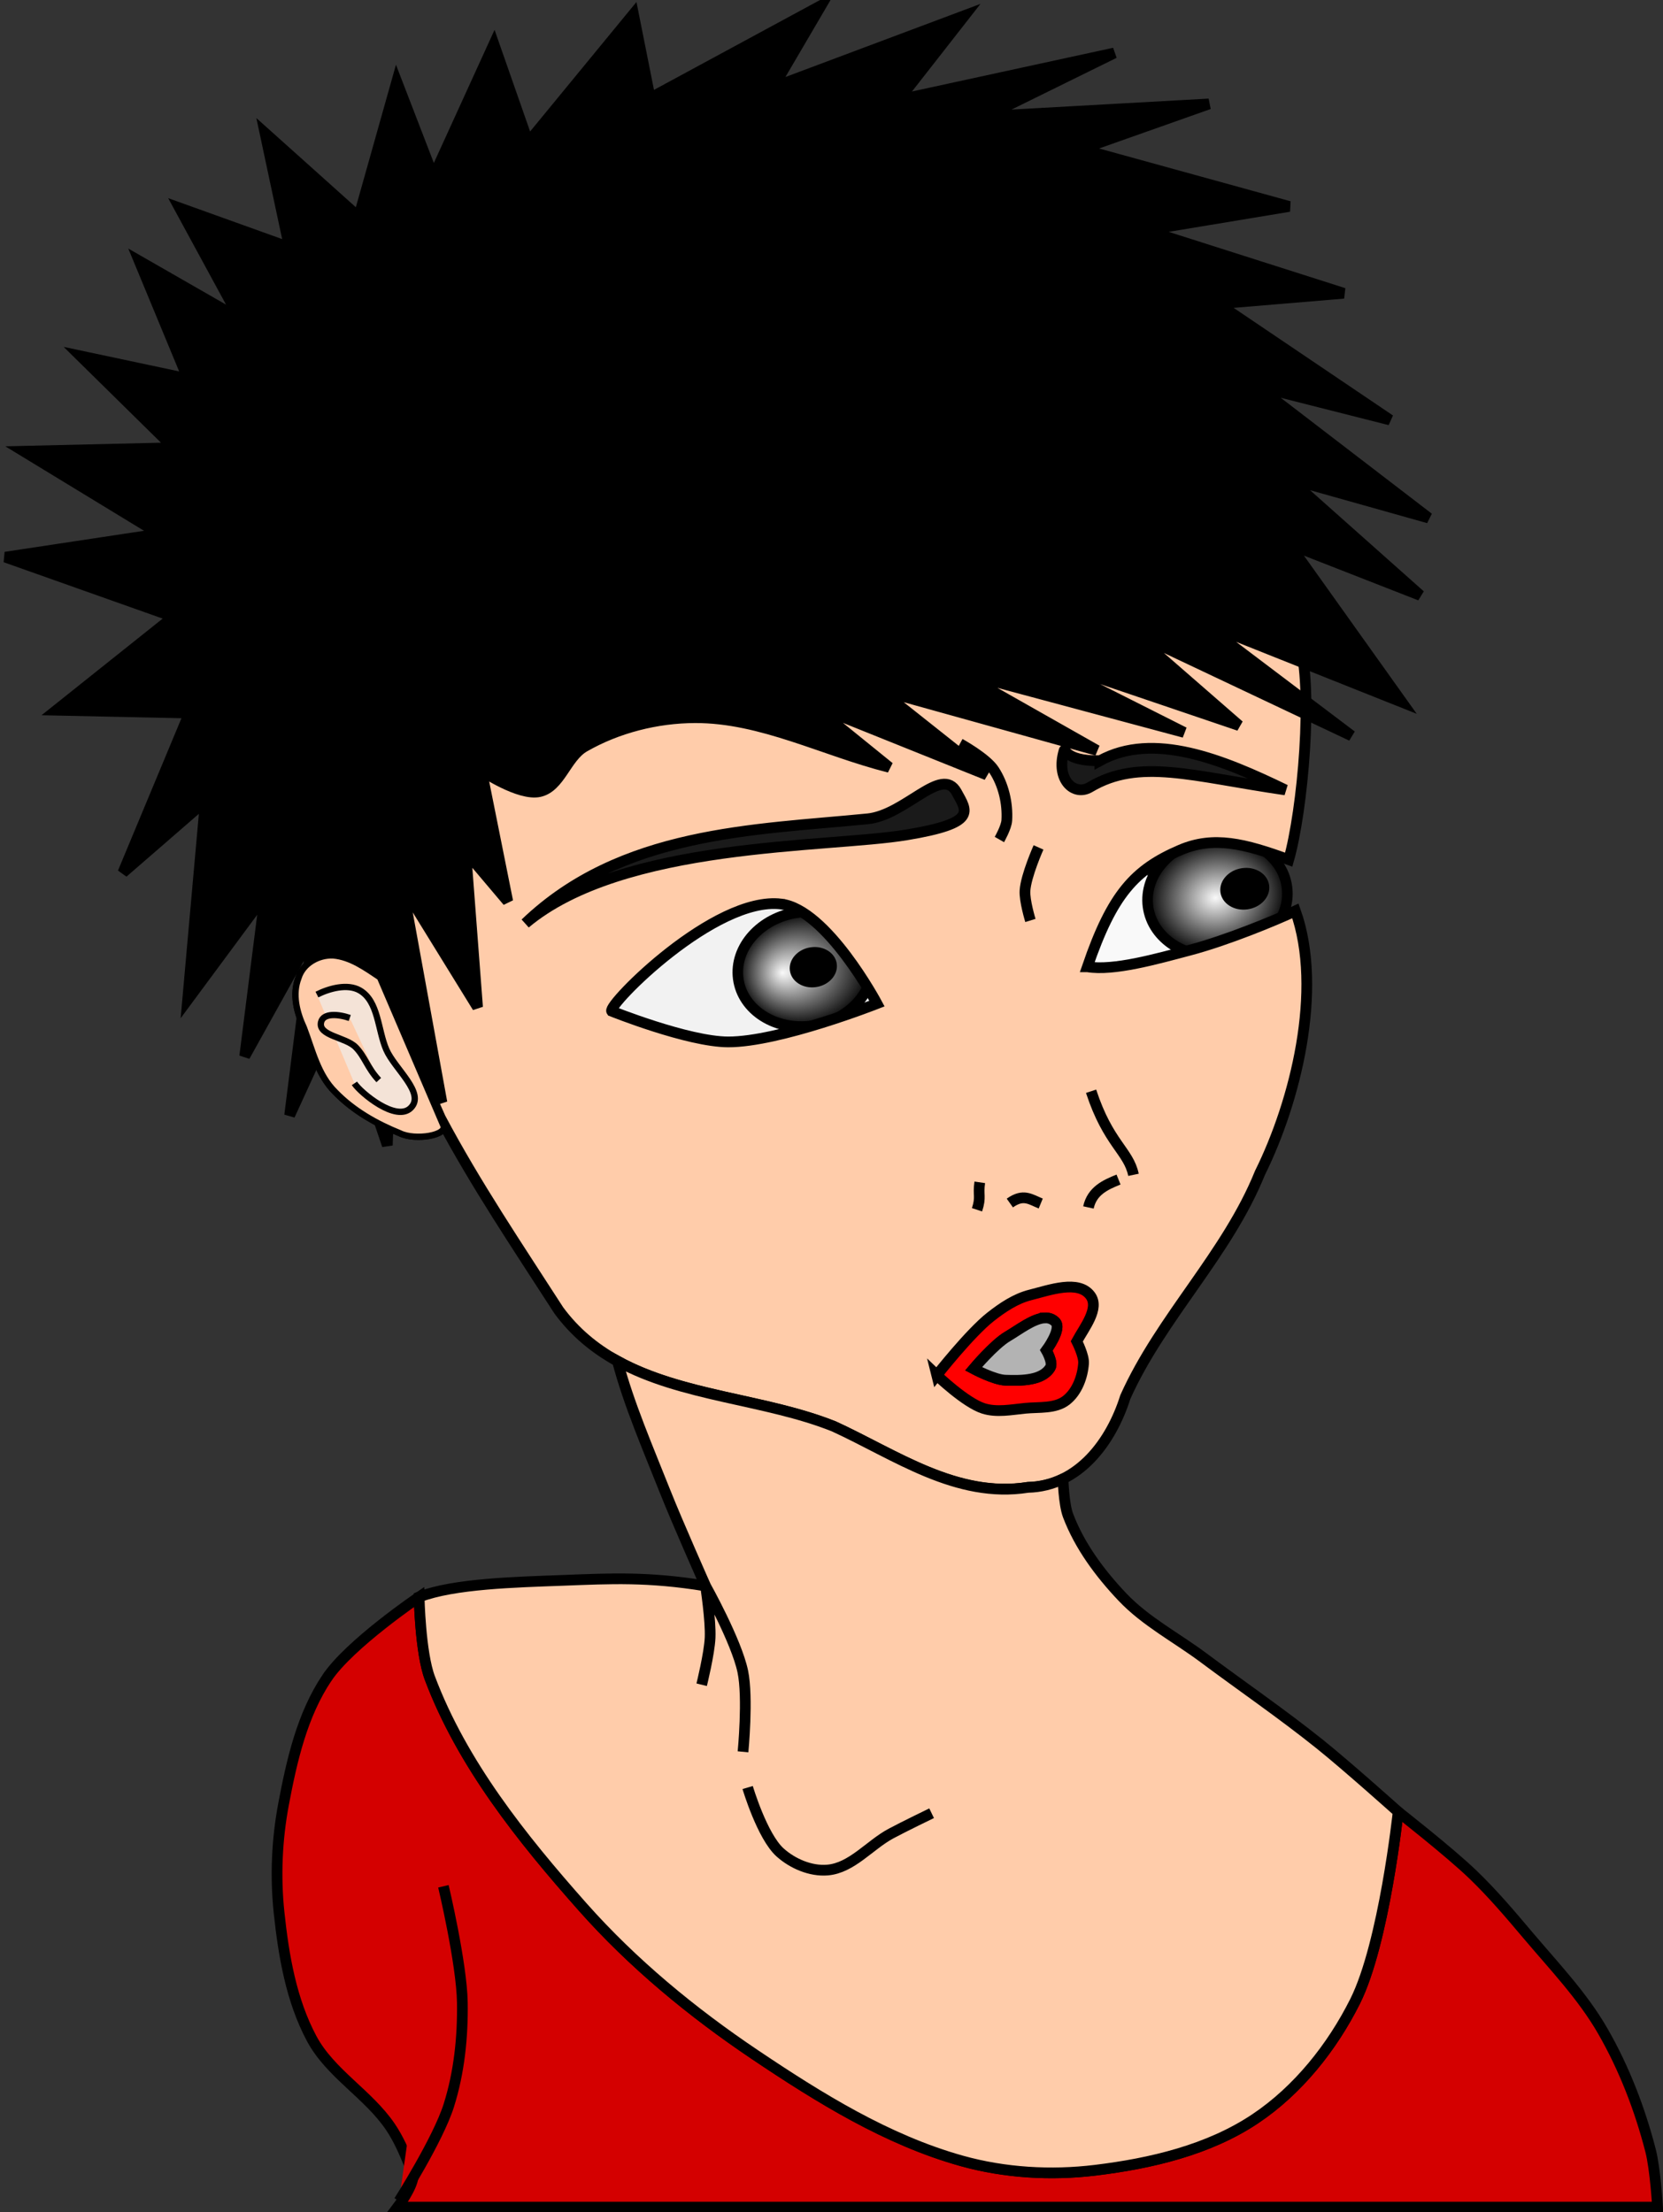 <?xml version="1.0" encoding="UTF-8" standalone="no"?>
<!-- Created with Inkscape (http://www.inkscape.org/) -->
<svg
    xmlns:inkscape="http://www.inkscape.org/namespaces/inkscape"
    xmlns:rdf="http://www.w3.org/1999/02/22-rdf-syntax-ns#"
    xmlns="http://www.w3.org/2000/svg"
    xmlns:sodipodi="http://sodipodi.sourceforge.net/DTD/sodipodi-0.dtd"
    xmlns:ns1="http://sozi.baierouge.fr"
    xmlns:cc="http://creativecommons.org/ns#"
    xmlns:xlink="http://www.w3.org/1999/xlink"
    xmlns:dc="http://purl.org/dc/elements/1.1/"
    id="svg5160"
    sodipodi:docname="ccAzqg7fg9uzPw.svg"
    viewBox="0 0 155.12 206.34"
    version="1.1"
    inkscape:version="0.48.4 r9939"
  >
  <rect x="0" y="0" width="155.12" height="206.34" fill="#333333" stroke="none"/>
  <title
      id="title5298"
    >ccAzqg7fg9uzPw</title
  >
  <defs
      id="defs5162"
    >
    <radialGradient
        id="radialGradient5156"
        fx="539.94"
        fy="110.69"
        xlink:href="#linearGradient4236"
        gradientUnits="userSpaceOnUse"
        cy="110.64"
        cx="541.87"
        gradientTransform="matrix(1 0 0 .819 0 20.018)"
        r="5.654"
        inkscape:collect="always"
    />
    <linearGradient
        id="linearGradient4236"
      >
      <stop
          id="stop4238"
          style="stop-color:#f9f9f9"
          offset="0"
      />
      <stop
          id="stop4242"
          style="stop-color:#040404"
          offset="1"
      />
    </linearGradient
    >
    <radialGradient
        id="radialGradient5158"
        fx="541.71"
        fy="110.72"
        xlink:href="#linearGradient4236"
        gradientUnits="userSpaceOnUse"
        cy="110.64"
        cx="541.87"
        gradientTransform="matrix(1 0 0 .819 0 20.018)"
        r="5.654"
        inkscape:collect="always"
    />
  </defs
  >
  <sodipodi:namedview
      id="base"
      fit-margin-left="0"
      inkscape:zoom="3.4877303"
      borderopacity="1.0"
      inkscape:current-layer="layer1"
      inkscape:cx="77.557602"
      inkscape:cy="103.16817"
      inkscape:window-width="1280"
      inkscape:window-maximized="1"
      inkscape:snap-bbox="false"
      showgrid="false"
      fit-margin-right="0"
      inkscape:bbox-nodes="false"
      bordercolor="#666666"
      inkscape:window-x="0"
      inkscape:window-y="0"
      fit-margin-bottom="0"
      inkscape:snap-page="true"
      inkscape:pageopacity="0.0"
      inkscape:pageshadow="2"
      pagecolor="#ffffff"
      inkscape:document-units="px"
      inkscape:window-height="1004"
      fit-margin-top="0"
  />
  <g
      id="layer1"
      inkscape:label="Ebene 1"
      inkscape:groupmode="layer"
      transform="translate(0 -846.03)"
    >
    <g
        id="g5132"
        style="enable-background:new"
        transform="translate(-705.13 1006.9)"
      >
      <path
          id="path5084"
          style="stroke:#000000;stroke-width:1px;fill:#d40000"
          inkscape:connector-curvature="0"
          d="m735.63-4.382c-2.309 3.44-3.277 7.681-4.045 11.753-0.628 3.326-0.781 6.779-0.424 10.144 0.427 4.024 1.135 8.185 3.043 11.754 1.731 3.237 5.271 5.178 7.332 8.215 0.745 1.099 1.284 2.332 1.781 3.562 0.143 0.354 0.375 0.713 0.344 1.094-0.087 1.059-1.438 2.844-1.438 2.844h117.52s-0.209-3.545-0.648-5.255c-0.998-3.884-2.466-7.694-4.465-11.17-1.902-3.306-4.591-6.097-7.049-9.014-1.623-1.925-3.261-3.848-5.076-5.593-2.182-2.098-6.959-5.836-6.959-5.836s-1.303 12.278-4.009 17.679c-2.151 4.295-5.347 8.304-9.344 10.969-4.34 2.894-9.728 4.155-14.906 4.781-4.129 0.5-8.432 0.243-12.438-0.875-6.965-1.944-13.311-5.873-19.312-9.906-5.862-3.939-11.377-8.496-16.062-13.781-5.67-6.397-11.239-13.344-14.25-21.344-0.896-2.38-1-7.562-1-7.562s-6.47 4.376-8.593 7.541z"
      />
      <path
          id="path5086"
          style="fill:#f2f2f2"
          inkscape:connector-curvature="0"
          d="m776.79-76.579c-6.198 0.501-14.992 9.45-14.625 10 0 0 7.13 2.863 10.875 2.875 4.781 0.016 13.906-3.562 13.906-3.562s-4.702-8.765-8.969-9.281c-0.387-0.047-0.774-0.065-1.188-0.031z"
      />
      <g
          id="g5088"
          transform="translate(64.946 -174.14)"
        >
        <path
            id="path5090"
            sodipodi:rx="5.6536064"
            sodipodi:ry="4.6307182"
            style="stroke-linejoin:round;stroke:#000000;stroke-linecap:round;stroke-width:.883;fill:url(#radialGradient5156)"
            sodipodi:type="arc"
            d="m547.53 110.64c0 2.558-2.531 4.631-5.654 4.631s-5.654-2.073-5.654-4.631 2.531-4.631 5.654-4.631 5.654 2.073 5.654 4.631z"
            transform="matrix(1.102 -.157 .151 1.143 101.42 62.276)"
            sodipodi:cy="110.64402"
            sodipodi:cx="541.87146"
        />
        <path
            id="path5092"
            sodipodi:rx="5.6536064"
            sodipodi:ry="4.6307182"
            style="stroke-width:0;fill:#000000"
            sodipodi:type="arc"
            d="m547.53 110.64c0 2.558-2.531 4.631-5.654 4.631s-5.654-2.073-5.654-4.631 2.531-4.631 5.654-4.631 5.654 2.073 5.654 4.631z"
            transform="matrix(.387 -.055 .053 .401 500.48 88.916)"
            sodipodi:cy="110.64402"
            sodipodi:cx="541.87146"
        />
      </g
      >
      <path
          id="path5094"
          style="fill:#f9f9f9"
          inkscape:connector-curvature="0"
          d="m811.66-79.485c-2.083 1.727-3.567 4.238-5.125 8.781 2.363 0.397 6.194-0.648 9.281-1.469-1.935-0.715-3.366-2.247-3.625-4.188-0.122-0.919 0.032-1.829 0.406-2.656l-0.938-0.469z"
      />
      <g
          id="g5096"
          transform="translate(64.322 -173.96)"
        >
        <path
            id="path5098"
            sodipodi:rx="5.6536064"
            sodipodi:ry="4.6307182"
            style="stroke-linejoin:round;stroke:#000000;stroke-linecap:round;stroke-width:.852;fill:url(#radialGradient5158)"
            sodipodi:type="arc"
            d="m547.53 110.64c0 2.558-2.531 4.631-5.654 4.631s-5.654-2.073-5.654-4.631 2.531-4.631 5.654-4.631 5.654 2.073 5.654 4.631z"
            transform="matrix(1.146 -.162 .157 1.181 116.01 53.851)"
            sodipodi:cy="110.64402"
            sodipodi:cx="541.87146"
        />
        <path
            id="path5100"
            sodipodi:rx="5.6536064"
            sodipodi:ry="4.6307182"
            style="stroke-width:0;fill:#000000"
            sodipodi:type="arc"
            d="m547.53 110.64c0 2.558-2.531 4.631-5.654 4.631s-5.654-2.073-5.654-4.631 2.531-4.631 5.654-4.631 5.654 2.073 5.654 4.631z"
            transform="matrix(.402 -.057 .055 .415 533 80.954)"
            sodipodi:cy="110.64402"
            sodipodi:cx="541.87146"
        />
      </g
      >
      <path
          id="path5102"
          style="stroke:#000000;stroke-width:1px;fill:#ffccaa"
          inkscape:connector-curvature="0"
          d="m777.99-76.554c4.267 0.516 8.943 9.287 8.943 9.287s-9.109 3.59-13.89 3.574c-3.745-0.012-10.862-2.871-10.862-2.871-0.391-0.587 9.62-10.739 15.809-9.991zm28.566 5.855c2.316-6.753 4.4-9.062 8.664-10.89 3.112-1.335 6.002-0.606 10.119 0.899 1.293-4.538 2.343-15.909 0.96-20.487-2.333-11.329-8.876-22.175-19.366-27.617-14.364-8.265-32.523-8.528-47.611-2.105-11.861 5.562-22.606 16.03-24.394 29.513-1.382 7.13-0.268 14.46 2.457 21.144 2.697 7.959 5.372 15.967 8.818 23.632 3.295 6.21 7.246 12.057 11.049 17.958 6.039 8.191 17.072 7.384 25.666 10.819 5.739 2.634 11.432 6.73 18.103 5.678 4.743-0.108 7.771-4.27 9.076-8.416 3.342-7.451 9.48-13.289 12.562-20.913 3.27-6.588 5.918-17.057 3.304-24.426-1.942 0.91-6.426 2.751-9.793 3.643-3.139 0.831-7.165 1.979-9.613 1.568z"
      />
      <path
          id="path5104"
          style="stroke:#000000;stroke-width:1px;fill:#1a1a1a"
          inkscape:connector-curvature="0"
          d="m807.72-89.916c4.997-2.746 11.439-0.125 17.303 2.718-8.746-1.27-13.629-2.989-18.224-0.252-1.473 0.878-3.217-0.701-2.421-3.388 0.13-0.438-0.126 0.975 3.342 0.921zm-21.678 5.421c3.571-0.351 6.935-5.029 8.318-2.487 0.977 1.795 1.984 2.878-4.665 3.979-7.441 1.232-26.481 0.625-35.566 8.255 8.967-8.593 21.323-8.707 31.912-9.748z"
      />
      <path
          id="path5106"
          sodipodi:nodetypes="cccccccc"
          style="stroke:#000000;stroke-width:1px;fill:none"
          inkscape:connector-curvature="0"
          d="m796.52-50.596c-0.18 1.229 0.145 1.33-0.258 2.559m3.063-0.628c1.254-0.892 1.89-0.361 2.881 0.047m8.653-2.678c-0.466-2.236-2.354-2.91-3.956-7.795m-0.248 10.837c0.339-1.553 1.589-2.11 2.808-2.601"
      />
      <path
          id="path5108"
          sodipodi:nodetypes="caac"
          style="stroke:#000000;stroke-width:1px;fill:none"
          inkscape:connector-curvature="0"
          d="m794.67-91.506s2.438 1.337 3.171 2.454c0.888 1.352 1.297 3.088 1.2 4.703-0.038 0.635-0.69 1.78-0.69 1.78"
      />
      <path
          id="path5110"
          sodipodi:nodetypes="cac"
          style="stroke:#000000;stroke-width:1px;fill:none"
          inkscape:connector-curvature="0"
          d="m802-81.833s-1.175 2.63-1.262 4.037c-0.058 0.939 0.505 2.776 0.505 2.776"
      />
      <path
          id="path5112"
          sodipodi:nodetypes="acaacaacaaacaaaac"
          style="stroke:#000000;stroke-width:1px;fill:#ff0000"
          inkscape:connector-curvature="0"
          d="m799.14-36.236c-1.27 0.738-3.2 3.03-3.2 3.03s1.925 1.033 2.98 1.069c1.449 0.049 3.452 0.061 4.184-1.191 0.278-0.476-0.386-1.608-0.386-1.608s1.497-1.987 0.847-2.646c-1.082-1.098-3.091 0.571-4.424 1.346zm-6.629 3.632s3.08-3.927 5.025-5.452c1.108-0.868 2.334-1.694 3.699-2.037 1.811-0.455 4.494-1.441 5.603 0.063 0.88 1.193-0.562 2.956-1.268 4.263 0 0 0.682 1.337 0.632 2.051-0.087 1.265-0.61 2.667-1.61 3.448-1.028 0.803-2.544 0.619-3.842 0.747-1.288 0.127-2.649 0.407-3.883 0.015-1.698-0.539-4.356-3.099-4.356-3.099z"
      />
      <path
          id="path5114"
          d="m759.63-91.22c3.086-1.772 6.766-2.701 10.324-2.713 6.235-0.022 12.063 3.111 18.123 4.627l-7.215-5.846 16.305 6.551-9.986-7.921 20.262 5.637-12.942-7.331 21.084 5.657-14.448-7.277 19.575 6.639-10.073-8.77 20.561 9.723-14.026-10.598 18.711 7.456-10.511-14.739 12.232 4.784-12.234-10.88 13.014 3.662-16.024-12.291 12.422 3.147-16.038-10.832 11.723-0.981-18.457-5.883 13.37-2.215-19.399-5.348 11.912-4.212-20.833 1.16 12.004-5.91-20.116 4.371 6.146-7.86-17.848 6.69 4.472-7.631-15.946 8.63-1.56-7.825-9.815 11.948-3.199-9.146-5.64 12.364-3.421-8.867-3.552 12.616-8.736-7.829 2.274 10.668-10.241-3.679 5.612 10.327-9.377-5.377 4.548 10.982-10.03-2.13 8.702 8.565-13.996 0.325 12.657 7.706-14.365 2.171 15.685 5.56-10.926 8.714 12.406 0.263-6.203 14.886 7.691-6.671-1.652 18.526 7.222-9.759-1.902 15.031 6.329-11.39-2.138 16.899 4.697-10.242 4.414 13.04 0.485-13.306 4.609 9.315-3.688-20.252 7.012 11.363-1.103-14.505 3.919 4.634-2.446-12.203s3.532 2.382 5.404 1.967c1.926-0.427 2.473-3.203 4.184-4.186z"
          sodipodi:nodetypes="aaccccccccccccccccccccccccccccccccccccccccccccccccccccccccccccccccccccaa"
          style="stroke:#000000;stroke-width:1px;fill:#000000"
          inkscape:connector-curvature="0"
      />
      <g
          id="g5116"
          transform="matrix(.994 .105 -.105 .994 269.97 -261.98)"
        >
        <path
            id="path5118"
            style="enable-background:new;stroke:#000000;stroke-width:.59;fill:#f4e3d7"
            inkscape:connector-curvature="0"
            d="m488.42 141.83c-1.42-0.74-2.908-1.61-4.558-1.577-1.371 0.085-2.729 1.032-2.997 2.431-0.43 1.59 0.182 3.224 0.996 4.581 1.008 1.981 1.745 4.235 3.551 5.665 1.847 1.542 4.093 2.515 6.389 3.174 1.486 0.553 4.556-0.282 3.931-1.196-2.438-4.359-4.875-8.718-7.312-13.077z"
        />
        <path
            id="path5120"
            d="m486.02 145.9c-1.065-0.25-2.496-0.234-2.62 0.658-0.183 1.315 2.424 1.147 3.449 1.99 0.967 0.795 1.282 1.8 2.472 2.829m-6.576-7.328c1.041-0.674 2.721-1.354 3.945-0.804 1.837 0.826 2.038 3.474 3.027 5.228 0.967 1.715 4.091 3.655 2.842 5.177-1.212 1.476-4.776-0.9-5.465-1.728m1.329-10.091c-1.42-0.74-2.908-1.61-4.558-1.577-1.371 0.085-2.729 1.032-2.997 2.431-0.43 1.59 0.182 3.224 0.996 4.581 1.008 1.981 1.745 4.235 3.551 5.665 1.847 1.542 4.093 2.515 6.389 3.174 1.486 0.553 4.556-0.282 3.931-1.196-2.438-4.359-4.875-8.718-7.312-13.077z"
            sodipodi:nodetypes="caaccaaaccccccccc"
            style="enable-background:new;stroke:#000000;stroke-width:.59;fill:#ffccaa"
            inkscape:connector-curvature="0"
        />
      </g
      >
      <path
          id="path5122"
          sodipodi:nodetypes="csssccscacssssssscsssscccccccsccc"
          style="stroke:#000000;stroke-width:1px;fill:#ffccaa"
          inkscape:connector-curvature="0"
          d="m774.87 5.851s1.348 4.548 3.028 6.056c1.169 1.049 2.851 1.77 4.416 1.64 2.272-0.189 3.921-2.329 5.93-3.406 1.243-0.667 3.785-1.893 3.785-1.893m-29.304-42.171c1.035 3.946 2.849 8.145 4.44 12.154 1.179 2.972 3.779 8.815 3.779 8.815-5.4-0.876-8.836-0.687-13.254-0.52-4.515 0.17-10.218 0.304-13.465 1.551 0 0 0.104 5.183 1 7.562 3.011 8 8.564 14.934 14.235 21.331 4.685 5.285 10.224 9.851 16.086 13.79 6.002 4.033 12.33 7.971 19.295 9.915 4.006 1.118 8.318 1.37 12.447 0.87 5.178-0.627 10.559-1.89 14.899-4.784 3.996-2.665 7.19-6.678 9.341-10.972 2.706-5.402 4.019-17.674 4.019-17.674s-4.792-4.293-7.301-6.304c-3.521-2.822-7.248-5.376-10.865-8.073-2.524-1.883-5.397-3.375-7.562-5.662-2.092-2.209-3.984-4.749-5.062-7.594-0.406-1.072-0.469-3.406-0.469-3.406h-0.031c-0.971 0.47-2.064 0.754-3.25 0.781-6.671 1.052-12.354-3.054-18.094-5.688-6.401-2.559-14.151-2.77-20.188-6.094zm11.712 36.442s0.491-5.049-0.022-7.494c-0.595-2.839-3.472-7.979-3.472-7.979s0.496 3.219 0.423 4.835c-0.067 1.482-0.786 4.382-0.786 4.382"
      />
      <path
          id="path5124"
          style="stroke:#000000;stroke-width:1px;fill:#d40000"
          inkscape:connector-curvature="0"
          d="m746.49 15.061s1.71 7.186 1.766 10.85c0.049 3.223-0.292 6.514-1.262 9.588-1.008 3.196-4.645 8.918-4.645 8.918"
      />
      <path
          id="path5126"
          style="stroke:#000000;stroke-width:1px;fill:#b3b3b3"
          inkscape:connector-curvature="0"
          d="m802.6-37.954c-1.084 0.043-2.469 1.137-3.469 1.719-1.27 0.738-3.188 3.031-3.188 3.031s1.914 1.027 2.969 1.062c1.449 0.049 3.456 0.064 4.188-1.188 0.278-0.476-0.375-1.594-0.375-1.594s1.494-1.997 0.844-2.656c-0.271-0.274-0.607-0.389-0.969-0.375z"
      />
    </g
    >
  </g
  >
</svg
>
